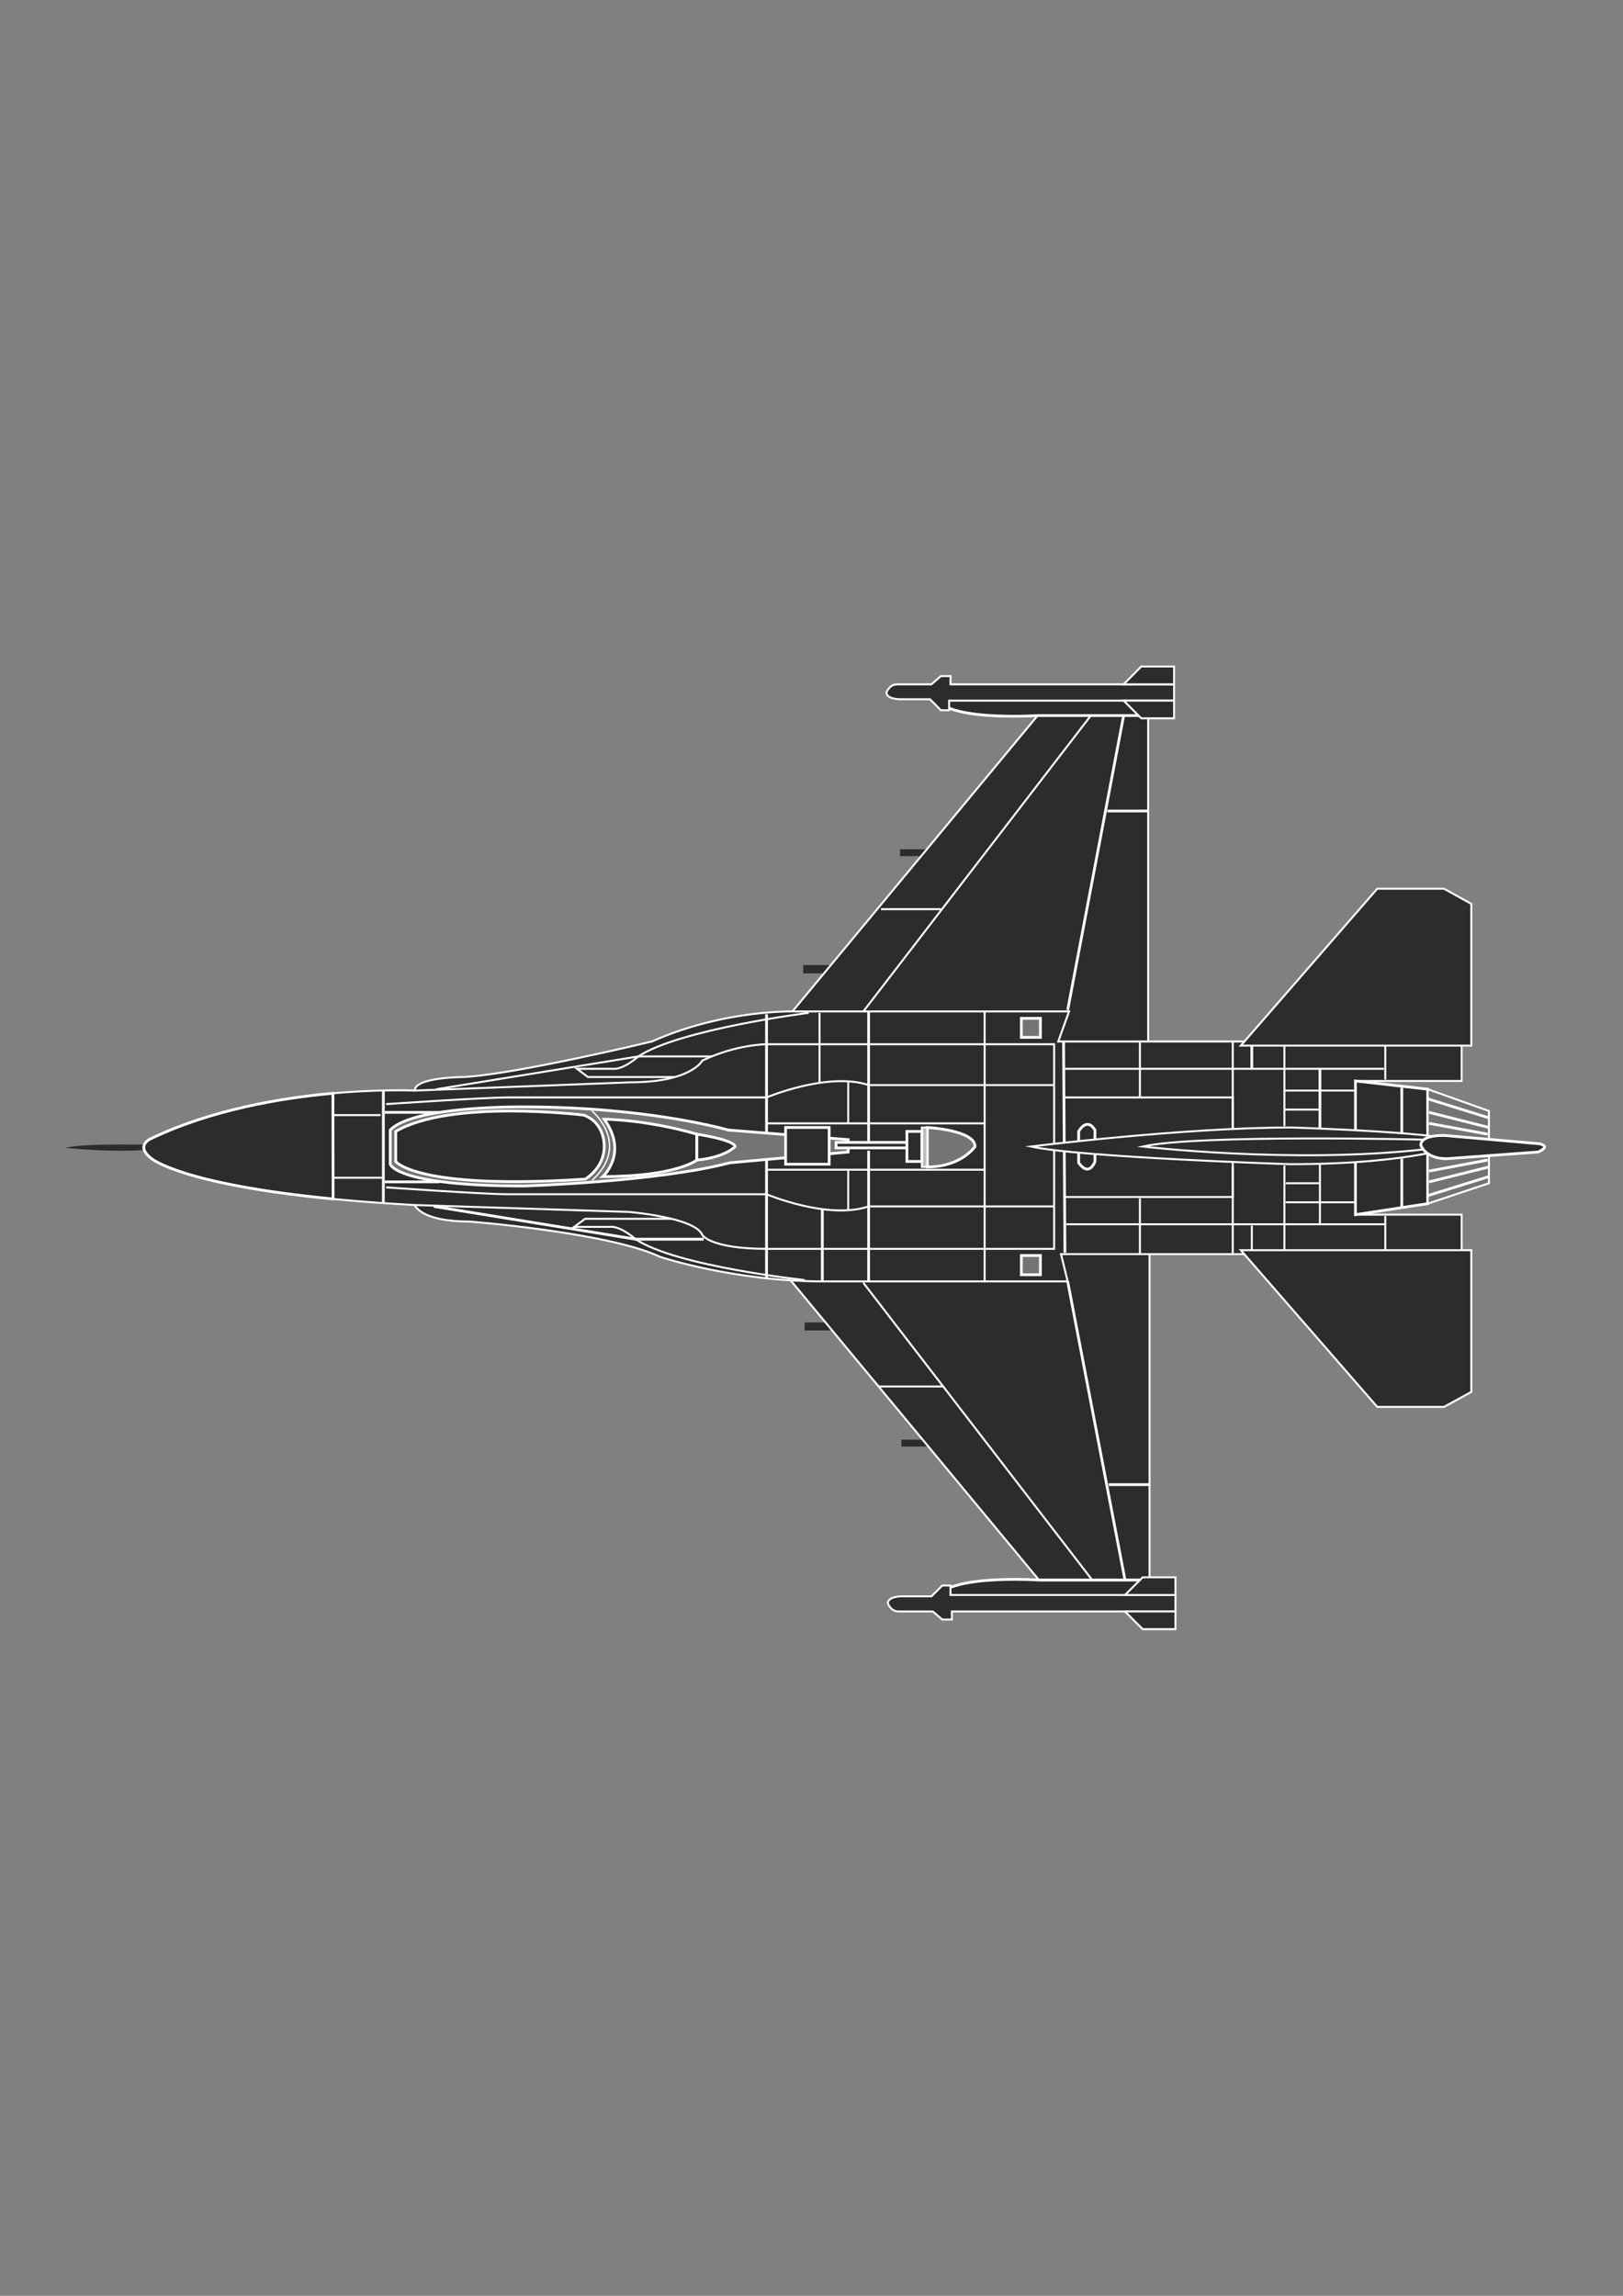 <?xml version="1.0" encoding="utf-8"?>
<!-- Created by UniConvertor 2.0rc4 (https://sk1project.net/) -->
<svg xmlns="http://www.w3.org/2000/svg" height="841.89pt" viewBox="0 0 595.276 841.89" width="595.276pt" version="1.1" xmlns:xlink="http://www.w3.org/1999/xlink" id="a3329e40-f60e-11ea-88bb-dcc15c148e23">

<rect x="0" y="0" width="595.276" height="841.89" fill="#808080" stroke="none"/>

<g>
	<path style="fill:#2d2c2b;" d="M 62.126,419.937 C 62.126,419.937 30.086,418.929 24.11,420.945 24.11,420.945 52.118,423.897 62.126,419.937 L 62.126,419.937 Z" />
	<path style="fill:#2d2c2b;" d="M 347.102,530.457 L 347.102,527.937 330.614,527.937 330.614,530.457 347.102,530.457 Z" />
	<path style="fill:#2d2c2b;" d="M 313.622,487.905 L 313.622,484.953 295.118,484.953 295.118,487.905 313.622,487.905 Z" />
	<path style="stroke:#ffffff;stroke-width:0.72;stroke-miterlimit:10.433;fill:#2d2c2b;" d="M 288.638,467.889 L 381.086,579.417 421.622,579.417 421.622,458.457 C 421.622,458.457 291.086,460.905 288.638,467.889 L 288.638,467.889 Z" />
	<path style="stroke:#ffffff;stroke-width:1.008;stroke-miterlimit:10.433;fill:#2d2c2b;" d="M 381.086,579.417 C 381.086,579.417 343.142,576.897 343.142,587.913 L 421.622,587.913 421.622,579.417 381.086,579.417 Z" />
	<path style="stroke:#ffffff;stroke-width:0.72;stroke-miterlimit:10.433;fill:#2d2c2b;" d="M 330.614,585.393 C 330.614,585.393 325.646,585.393 325.646,587.913 325.646,587.913 326.582,590.937 329.606,590.937 L 342.134,590.937 345.59,593.889 349.118,593.889 349.118,590.937 431.126,590.937 431.126,584.889 348.614,584.889 348.614,581.433 345.59,581.433 341.63,585.393 330.614,585.393 Z" />
	<path style="stroke:#ffffff;stroke-width:0.72;stroke-miterlimit:10.433;fill:#2d2c2b;" d="M 412.622,584.889 L 419.102,578.409 431.126,578.409 431.126,584.889 412.622,584.889 Z" />
	<path style="stroke:#ffffff;stroke-width:0.72;stroke-miterlimit:10.433;fill:#2d2c2b;" d="M 412.622,590.937 L 419.102,597.417 431.126,597.417 431.126,590.937 412.622,590.937 Z" />
	<path style="stroke:#ffffff;stroke-width:1.008;stroke-miterlimit:10.433;fill:none;" d="M 391.598,469.905 L 412.622,579.417" />
	<path style="stroke:#ffffff;stroke-width:0.72;stroke-miterlimit:10.433;fill:none;" d="M 316.646,470.409 L 400.598,579.417" />
	<path style="stroke:#ffffff;stroke-width:0.72;stroke-miterlimit:10.433;fill:none;" d="M 322.334,508.425 L 345.59,508.425" />
	<path style="stroke:#ffffff;stroke-width:1.008;stroke-miterlimit:10.433;fill:none;" d="M 406.646,544.425 L 421.622,544.425" />
	<path style="fill:#2d2c2b;" d="M 346.598,311.433 L 346.598,313.953 330.11,313.953 330.11,311.433 346.598,311.433 Z" />
	<path style="fill:#2d2c2b;" d="M 313.118,353.913 L 313.118,356.937 294.614,356.937 294.614,353.913 313.118,353.913 Z" />
	<path style="stroke:#ffffff;stroke-width:0.72;stroke-miterlimit:10.433;fill:#2d2c2b;" d="M 288.134,373.929 L 380.582,262.401 421.118,262.401 421.118,383.433 C 421.118,383.433 290.582,380.913 288.134,373.929 L 288.134,373.929 Z" />
	<path style="stroke:#ffffff;stroke-width:1.008;stroke-miterlimit:10.433;fill:#2d2c2b;" d="M 380.582,262.401 C 380.582,262.401 342.638,264.921 342.638,253.905 L 421.118,253.905 421.118,262.401 380.582,262.401 Z" />
	<path style="stroke:#ffffff;stroke-width:0.72;stroke-miterlimit:10.433;fill:#2d2c2b;" d="M 330.11,256.425 C 330.11,256.425 325.142,256.425 325.142,253.905 325.142,253.905 326.15,250.953 329.102,250.953 L 341.63,250.953 345.086,247.929 348.614,247.929 348.614,250.953 430.622,250.953 430.622,256.929 348.11,256.929 348.11,260.457 345.086,260.457 341.126,256.425 330.11,256.425 Z" />
	<path style="stroke:#ffffff;stroke-width:0.72;stroke-miterlimit:10.433;fill:#2d2c2b;" d="M 412.118,256.929 L 418.598,263.409 430.622,263.409 430.622,256.929 412.118,256.929 Z" />
	<path style="stroke:#ffffff;stroke-width:0.72;stroke-miterlimit:10.433;fill:#2d2c2b;" d="M 412.118,250.953 L 418.598,244.401 430.622,244.401 430.622,250.953 412.118,250.953 Z" />
	<path style="stroke:#ffffff;stroke-width:1.008;stroke-miterlimit:10.433;fill:none;" d="M 391.598,370.401 L 412.118,262.401" />
	<path style="stroke:#ffffff;stroke-width:0.72;stroke-miterlimit:10.433;fill:none;" d="M 316.646,370.905 L 400.094,262.401" />
	<path style="stroke:#ffffff;stroke-width:0.72;stroke-miterlimit:10.433;fill:none;" d="M 323.126,333.393 L 345.086,333.393" />
	<path style="stroke:#ffffff;stroke-width:1.008;stroke-miterlimit:10.433;fill:none;" d="M 406.142,297.393 L 421.118,297.393" />
	<path style="stroke:#ffffff;stroke-width:0.72;stroke-miterlimit:10.433;fill:#2d2c2b;" d="M 152.126,399.921 L 152.126,441.897 C 152.126,441.897 154.142,447.945 172.142,447.945 172.142,447.945 223.118,451.905 242.126,460.905 242.126,460.905 269.126,469.905 302.102,469.905 L 391.598,469.905 389.15,459.897 536.102,459.897 536.102,445.425 497.15,445.425 497.15,396.393 536.102,396.393 536.102,381.921 388.142,381.921 392.102,370.905 292.094,370.905 C 292.094,370.905 266.102,369.897 239.102,381.921 239.102,381.921 189.134,393.945 170.126,394.953 170.126,394.953 152.126,394.953 152.126,399.921 L 152.126,399.921 Z" />
	<path style="stroke:#ffffff;stroke-width:1.008;stroke-miterlimit:10.433;fill:#2d2c2b;" d="M 497.15,396.393 L 523.646,399.417 523.646,441.393 497.15,445.425 497.15,396.393 Z" />
	<path style="stroke:#ffffff;stroke-width:0.72;stroke-miterlimit:10.433;fill:#727475;" d="M 523.646,399.417 L 546.11,407.409 546.11,433.905 523.646,441.393 523.646,399.417 Z" />
	<path style="stroke:#ffffff;stroke-width:1.008;stroke-miterlimit:10.433;fill:#727475;" d="M 381.59,380.409 L 381.59,373.425 374.606,373.425 374.606,380.409 381.59,380.409 Z" />
	<path style="stroke:#ffffff;stroke-width:1.008;stroke-miterlimit:10.433;fill:#727475;" d="M 381.59,467.457 L 381.59,460.401 374.606,460.401 374.606,467.457 381.59,467.457 Z" />
	<path style="stroke:#ffffff;stroke-width:1.008;stroke-miterlimit:10.433;fill:#2d2c2b;" d="M 395.63,414.897 C 395.63,414.897 398.582,409.425 401.606,414.393 L 401.606,425.913 C 401.606,425.913 399.59,431.889 395.63,426.417 L 395.63,414.897 Z" />
	<path style="stroke:#ffffff;stroke-width:1.008;stroke-miterlimit:10.433;fill:#ffffff;" d="M 340.118,427.929 L 340.118,413.457 338.102,413.457 338.102,427.929 340.118,427.929 Z" />
	<path style="stroke:#ffffff;stroke-width:1.008;stroke-miterlimit:10.433;fill:#ffffff;" d="M 338.102,425.913 L 338.102,414.897 332.63,414.897 332.63,425.913 338.102,425.913 Z" />
	<path style="stroke:#ffffff;stroke-width:1.008;stroke-miterlimit:10.433;fill:#ffffff;" d="M 304.118,426.921 L 304.118,413.457 288.134,413.457 288.134,426.921 304.118,426.921 Z" />
	<path style="stroke:#ffffff;stroke-width:1.008;stroke-miterlimit:10.433;fill:#ffffff;" d="M 277.622,434.913 L 277.622,405.393 266.102,405.393 266.102,434.913 277.622,434.913 Z" />
	<path style="stroke:#ffffff;stroke-width:0.72;stroke-miterlimit:10.433;fill:none;" d="M 296.63,371.409 C 296.63,371.409 249.11,377.457 234.134,387.393 234.134,387.393 228.59,392.433 224.63,391.929 L 211.598,391.929 215.63,394.953 247.598,394.953" />
	<path style="stroke:#ffffff;stroke-width:0.72;stroke-miterlimit:10.433;fill:none;" d="M 160.118,399.417 L 234.134,387.393 261.134,387.393" />
	<path style="stroke:#ffffff;stroke-width:0.72;stroke-miterlimit:10.433;fill:none;" d="M 295.118,469.401 C 295.118,469.401 248.102,464.433 233.126,454.425 233.126,454.425 227.582,449.457 223.622,449.889 L 210.59,449.889 214.622,446.937 246.59,446.937" />
	<path style="stroke:#ffffff;stroke-width:1.008;stroke-miterlimit:10.433;fill:none;" d="M 159.11,442.401 L 233.126,454.425 258.11,454.425" />
	<path style="stroke:#ffffff;stroke-width:1.008;stroke-miterlimit:10.433;fill:#2d2c2b;" d="M 277.622,434.913 L 277.622,405.393 266.102,405.393 266.102,434.913 277.622,434.913 Z" />
	<path style="stroke:#ffffff;stroke-width:1.008;stroke-miterlimit:10.433;fill:none;" d="M 390.086,381.921 L 390.59,459.393" />
	<path style="stroke:#ffffff;stroke-width:0.72;stroke-miterlimit:10.433;fill:none;" d="M 390.59,391.929 L 507.59,391.929" />
	<path style="stroke:#ffffff;stroke-width:0.72;stroke-miterlimit:10.433;fill:none;" d="M 391.094,448.953 L 508.094,448.953" />
	<path style="stroke:#ffffff;stroke-width:0.72;stroke-miterlimit:10.433;fill:none;" d="M 390.59,402.441 L 452.15,402.441 452.15,413.889" />
	<path style="stroke:#ffffff;stroke-width:0.72;stroke-miterlimit:10.433;fill:none;" d="M 390.59,438.945 L 452.15,438.945 452.15,426.417" />
	<path style="stroke:#ffffff;stroke-width:0.72;stroke-miterlimit:10.433;fill:none;" d="M 452.15,381.921 L 452.15,413.889" />
	<path style="stroke:#ffffff;stroke-width:0.72;stroke-miterlimit:10.433;fill:none;" d="M 471.086,382.425 L 471.086,412.953" />
	<path style="stroke:#ffffff;stroke-width:0.72;stroke-miterlimit:10.433;fill:none;" d="M 452.15,427.929 L 452.15,459.897" />
	<path style="stroke:#ffffff;stroke-width:0.72;stroke-miterlimit:10.433;fill:none;" d="M 471.086,427.425 L 471.086,459.897" />
	<path style="stroke:#ffffff;stroke-width:0.72;stroke-miterlimit:10.433;fill:none;" d="M 484.118,426.921 L 484.118,448.953" />
	<path style="stroke:#ffffff;stroke-width:1.008;stroke-miterlimit:10.433;fill:none;" d="M 484.118,391.929 L 484.118,413.889" />
	<path style="stroke:#ffffff;stroke-width:0.72;stroke-miterlimit:10.433;fill:none;" d="M 418.094,381.921 L 418.094,402.441" />
	<path style="stroke:#ffffff;stroke-width:0.72;stroke-miterlimit:10.433;fill:none;" d="M 418.094,439.449 L 418.094,459.897" />
	<path style="stroke:#ffffff;stroke-width:0.72;stroke-miterlimit:10.433;fill:none;" d="M 508.094,382.425 L 508.094,395.889" />
	<path style="stroke:#ffffff;stroke-width:0.72;stroke-miterlimit:10.433;fill:none;" d="M 508.094,445.929 L 508.094,459.897" />
	<path style="stroke:#ffffff;stroke-width:1.008;stroke-miterlimit:10.433;fill:none;" d="M 514.142,398.913 L 514.142,415.401" />
	<path style="stroke:#ffffff;stroke-width:1.008;stroke-miterlimit:10.433;fill:none;" d="M 514.142,424.905 L 514.142,442.905" />
	<path style="stroke:#ffffff;stroke-width:0.72;stroke-miterlimit:10.433;fill:#2d2c2b;" d="M 152.126,399.921 C 152.126,399.921 97.622,397.401 55.646,417.417 55.646,417.417 49.094,419.937 55.646,424.905 55.646,424.905 70.118,437.433 152.126,441.897 L 230.606,444.417 C 230.606,444.417 255.086,446.433 257.606,452.913 257.606,452.913 260.63,457.953 281.15,457.953 L 386.63,457.953 386.63,382.929 281.15,382.929 C 281.15,382.929 270.134,382.929 257.606,388.905 257.606,388.905 253.646,396.897 231.11,396.897 L 152.126,399.921 Z" />
	<path style="stroke:#ffffff;stroke-width:1.008;stroke-miterlimit:10.433;fill:#727475;" d="M 143.126,414.393 L 143.126,426.921 C 143.126,426.921 145.142,434.913 192.086,434.913 192.086,434.913 241.118,433.401 267.614,426.417 L 311.102,422.457 311.102,417.921 267.11,414.393 C 267.11,414.393 238.094,405.897 192.086,405.897 192.086,405.897 151.622,405.393 143.126,414.393 L 143.126,414.393 Z" />
	<path style="stroke:#ffffff;stroke-width:1.008;stroke-miterlimit:10.433;fill:#2d2c2b;" d="M 332.63,420.945 L 332.63,418.929 306.638,418.929 306.638,420.945 332.63,420.945 Z" />
	<path style="stroke:#ffffff;stroke-width:1.008;stroke-miterlimit:10.433;fill:#727475;" d="M 340.118,413.457 C 340.118,413.457 357.614,414.393 357.614,420.441 357.614,420.441 352.646,427.929 340.118,427.929 L 340.118,413.457 Z" />
	<path style="stroke:#ffffff;stroke-width:0.72;stroke-miterlimit:10.433;fill:#bcbec0;" d="M 340.118,427.929 L 340.118,413.457 338.102,413.457 338.102,427.929 340.118,427.929 Z" />
	<path style="stroke:#ffffff;stroke-width:1.008;stroke-miterlimit:10.433;fill:#2d2c2b;" d="M 338.102,425.913 L 338.102,414.897 332.63,414.897 332.63,425.913 338.102,425.913 Z" />
	<path style="stroke:#ffffff;stroke-width:1.008;stroke-miterlimit:10.433;fill:#2d2c2b;" d="M 304.118,426.921 L 304.118,413.457 288.134,413.457 288.134,426.921 304.118,426.921 Z" />
	<path style="stroke:#ffffff;stroke-width:1.008;stroke-miterlimit:10.433;fill:none;" d="M 281.15,425.409 L 281.15,468.897" />
	<path style="stroke:#ffffff;stroke-width:1.008;stroke-miterlimit:10.433;fill:none;" d="M 281.15,371.913 L 281.15,415.401" />
	<path style="stroke:#ffffff;stroke-width:1.008;stroke-miterlimit:10.433;fill:none;" d="M 301.598,443.409 L 301.598,469.905" />
	<path style="stroke:#ffffff;stroke-width:0.72;stroke-miterlimit:10.433;fill:none;" d="M 300.59,371.409 L 300.59,396.897" />
	<path style="stroke:#ffffff;stroke-width:1.008;stroke-miterlimit:10.433;fill:none;" d="M 318.59,371.193 L 318.59,418.425" />
	<path style="stroke:#ffffff;stroke-width:1.008;stroke-miterlimit:10.433;fill:none;" d="M 318.59,421.953 L 318.59,469.905" />
	<path style="stroke:#ffffff;stroke-width:0.72;stroke-miterlimit:10.433;fill:none;" d="M 361.142,371.193 L 361.142,469.905" />
	<path style="stroke:#ffffff;stroke-width:0.72;stroke-miterlimit:10.433;fill:none;" d="M 281.15,411.945 L 361.142,411.945" />
	<path style="stroke:#ffffff;stroke-width:0.72;stroke-miterlimit:10.433;fill:none;" d="M 281.582,428.937 L 361.142,428.937" />
	<path style="stroke:#ffffff;stroke-width:0.72;stroke-miterlimit:10.433;fill:none;" d="M 311.102,396.897 L 311.102,411.945" />
	<path style="stroke:#ffffff;stroke-width:0.72;stroke-miterlimit:10.433;fill:none;" d="M 311.102,428.937 L 311.102,443.913" />
	<path style="stroke:#ffffff;stroke-width:1.008;stroke-miterlimit:10.433;fill:none;" d="M 459.134,382.425 L 459.134,391.929" />
	<path style="stroke:#ffffff;stroke-width:0.72;stroke-miterlimit:10.433;fill:none;" d="M 459.134,449.457 L 459.134,459.897" />
	<path style="stroke:#ffffff;stroke-width:1.008;stroke-miterlimit:10.433;fill:#2d2c2b;" d="M 214.118,408.921 C 214.118,408.921 165.59,402.945 145.142,414.897 L 145.142,425.913 C 145.142,425.913 152.63,436.425 214.622,432.393 214.622,432.393 221.606,428.433 221.606,420.441 221.606,420.441 222.11,411.945 214.118,408.921 L 214.118,408.921 Z" />
	<path style="stroke:#ffffff;stroke-width:1.008;stroke-miterlimit:10.433;fill:#2d2c2b;" d="M 221.606,410.433 C 221.606,410.433 236.582,410.433 255.59,415.905 L 255.59,425.409 C 255.59,425.409 248.102,431.457 221.102,431.457 221.102,431.457 230.606,422.889 221.606,410.433 L 221.606,410.433 Z" />
	<path style="stroke:#ffffff;stroke-width:1.008;stroke-miterlimit:10.433;fill:#2d2c2b;" d="M 255.59,415.905 C 255.59,415.905 269.126,417.921 269.63,420.441 269.63,420.441 266.102,424.401 255.59,425.409 L 255.59,415.905 Z" />
	<path style="stroke:#ffffff;stroke-width:0.504;stroke-miterlimit:10.433;fill:none;" d="M 217.142,407.409 C 217.142,407.409 231.614,419.433 217.142,432.897" />
	<path style="stroke:#ffffff;stroke-width:1.008;stroke-miterlimit:10.433;fill:none;" d="M 140.606,399.921 L 140.606,440.889" />
	<path style="stroke:#ffffff;stroke-width:1.008;stroke-miterlimit:10.433;fill:none;" d="M 122.102,402.441 L 122.102,439.953" />
	<path style="stroke:#ffffff;stroke-width:0.72;stroke-miterlimit:10.433;fill:none;" d="M 122.102,408.921 L 139.598,408.921" />
	<path style="stroke:#ffffff;stroke-width:0.72;stroke-miterlimit:10.433;fill:none;" d="M 122.606,431.889 L 140.102,431.889" />
	<path style="stroke:#ffffff;stroke-width:1.008;stroke-miterlimit:10.433;fill:none;" d="M 141.11,433.401 L 161.126,433.401" />
	<path style="stroke:#ffffff;stroke-width:1.008;stroke-miterlimit:10.433;fill:none;" d="M 141.11,407.913 L 161.126,407.913" />
	<path style="stroke:#ffffff;stroke-width:0.72;stroke-miterlimit:10.433;fill:#2d2c2b;" d="M 378.134,420.441 C 378.134,420.441 434.15,413.457 473.606,413.457 473.606,413.457 536.606,415.401 536.606,419.433 536.606,419.433 519.614,426.921 473.102,426.921 473.102,426.921 396.134,424.401 378.134,420.441 L 378.134,420.441 Z" />
	<path style="stroke:#ffffff;stroke-width:0.72;stroke-miterlimit:10.433;fill:#2d2c2b;" d="M 522.638,417.921 C 522.638,417.921 439.118,415.905 419.102,420.441 419.102,420.441 474.11,426.921 522.638,421.449 L 522.638,417.921 Z" />
	<path style="stroke:#ffffff;stroke-width:1.008;stroke-miterlimit:10.433;fill:#2d2c2b;" d="M 564.614,419.433 L 530.126,416.409 C 530.126,416.409 521.126,415.905 521.126,419.937 521.126,419.937 522.638,424.905 530.63,424.905 L 564.11,422.457 C 564.11,422.457 569.15,420.441 564.614,419.433 L 564.614,419.433 Z" />
	<path style="stroke:#ffffff;stroke-width:0.72;stroke-miterlimit:10.433;fill:none;" d="M 471.59,433.905 L 484.118,433.905" />
	<path style="stroke:#ffffff;stroke-width:0.72;stroke-miterlimit:10.433;fill:none;" d="M 471.59,440.889 L 497.15,440.889" />
	<path style="stroke:#ffffff;stroke-width:0.72;stroke-miterlimit:10.433;fill:none;" d="M 471.086,399.921 L 496.646,399.921" />
	<path style="stroke:#ffffff;stroke-width:0.72;stroke-miterlimit:10.433;fill:none;" d="M 471.086,406.905 L 483.614,406.905" />
	<path style="stroke:#ffffff;stroke-width:1.008;stroke-miterlimit:10.433;fill:none;" d="M 524.15,407.913 L 546.11,413.457" />
	<path style="stroke:#ffffff;stroke-width:1.008;stroke-miterlimit:10.433;fill:none;" d="M 524.15,411.945 L 545.606,415.905" />
	<path style="stroke:#ffffff;stroke-width:1.008;stroke-miterlimit:10.433;fill:none;" d="M 523.646,402.945 L 546.11,409.929" />
	<path style="stroke:#ffffff;stroke-width:1.008;stroke-miterlimit:10.433;fill:none;" d="M 524.15,433.401 L 546.11,427.929" />
	<path style="stroke:#ffffff;stroke-width:1.008;stroke-miterlimit:10.433;fill:none;" d="M 524.15,429.441 L 545.606,425.409" />
	<path style="stroke:#ffffff;stroke-width:1.008;stroke-miterlimit:10.433;fill:none;" d="M 523.646,438.441 L 546.11,431.457" />
	<path style="stroke:#ffffff;stroke-width:0.72;stroke-miterlimit:10.433;fill:#2d2c2b;" d="M 455.102,383.433 L 505.142,325.905 529.622,325.905 539.63,331.449 539.63,383.433 455.102,383.433 Z" />
	<path style="stroke:#ffffff;stroke-width:0.72;stroke-miterlimit:10.433;fill:#2d2c2b;" d="M 455.102,458.457 L 505.142,515.913 529.622,515.913 539.63,510.441 539.63,458.457 455.102,458.457 Z" />
	<path style="stroke:#ffffff;stroke-width:0.72;stroke-miterlimit:10.433;fill:none;" d="M 141.614,404.889 C 141.614,404.889 177.614,402.441 186.11,402.441 L 281.15,402.441 C 281.15,402.441 303.614,392.937 318.59,397.905 L 386.63,397.905" />
	<path style="stroke:#ffffff;stroke-width:0.72;stroke-miterlimit:10.433;fill:none;" d="M 141.614,435.417 C 141.614,435.417 177.614,437.937 186.11,437.937 L 281.15,437.937 C 281.15,437.937 303.614,447.441 318.59,442.401 L 386.63,442.401" />
	<path style="stroke:#ffffff;stroke-width:1.008;stroke-miterlimit:10.433;fill:#2d2c2b;" d="M 122.174,439.665 C 66.446,434.265 55.646,424.905 55.646,424.905 49.094,419.937 55.646,417.417 55.646,417.417 77.534,406.977 102.878,402.657 122.102,400.929 L 122.174,439.665 Z" />
</g>
</svg>